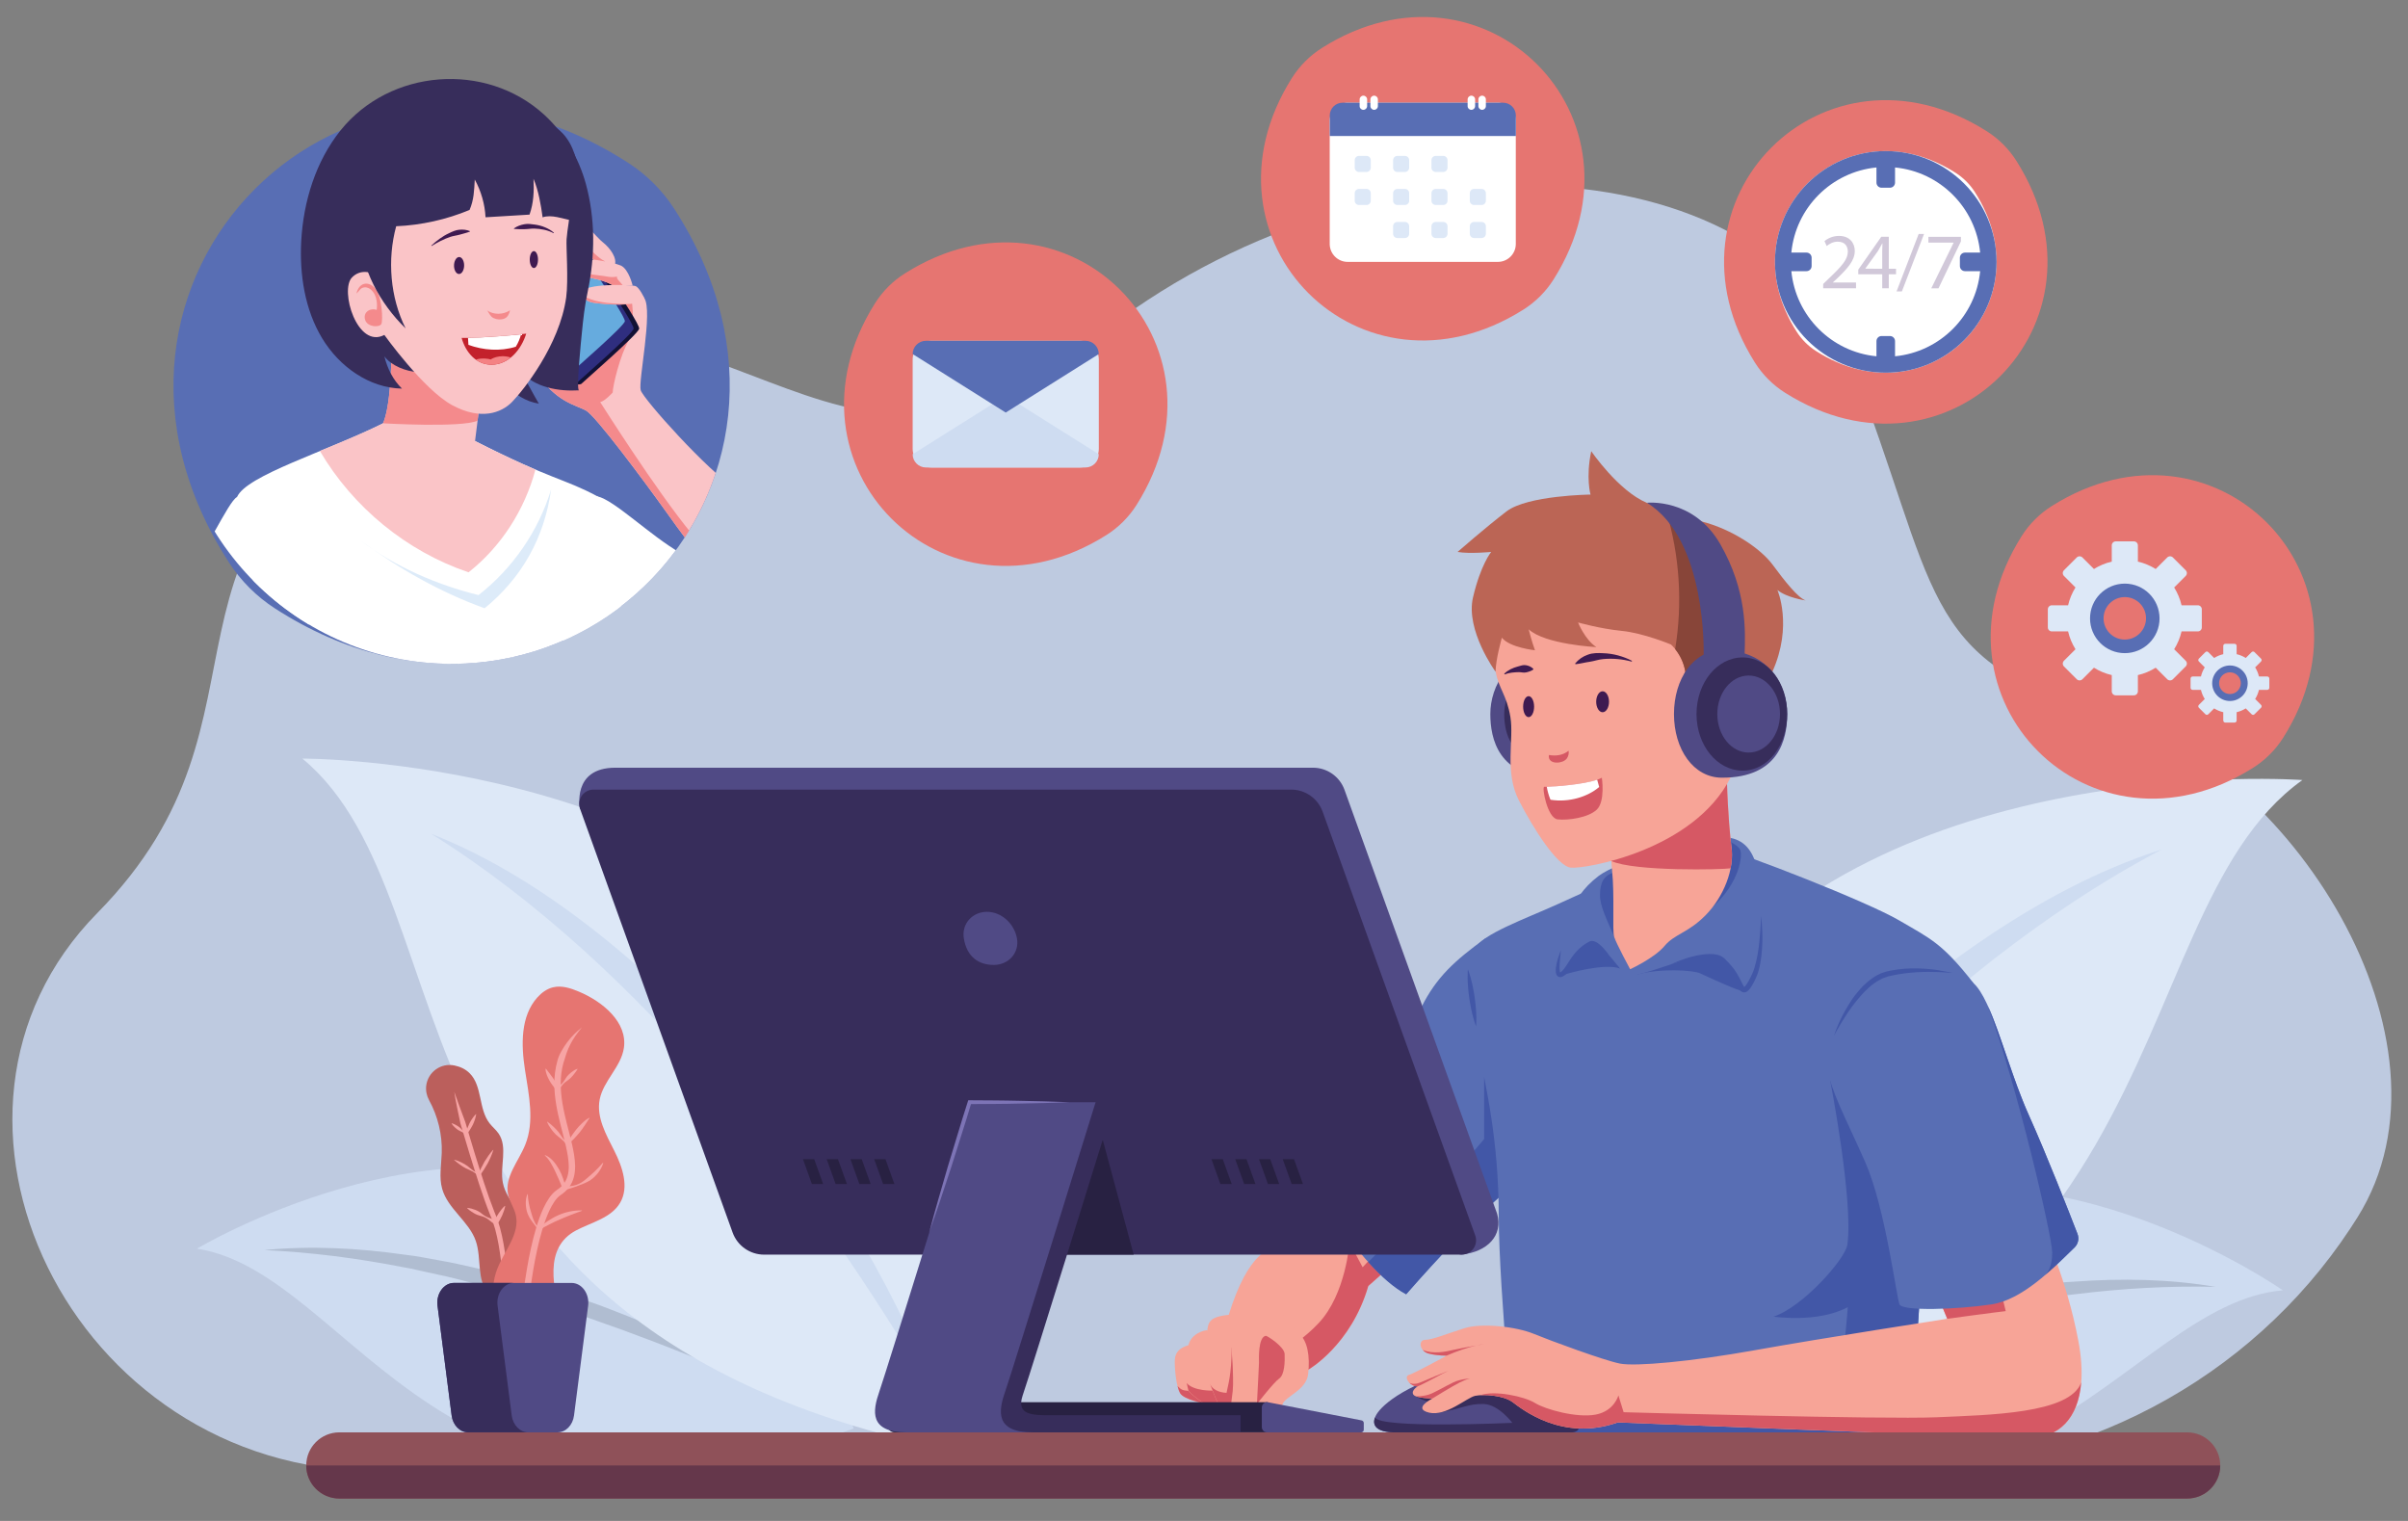 <?xml version="1.0" encoding="UTF-8"?> <svg xmlns="http://www.w3.org/2000/svg" xmlns:xlink="http://www.w3.org/1999/xlink" version="1.1" id="Layer_1" x="0px" y="0px" viewBox="0 0 443.33 280" style="enable-background:new 0 0 443.33 280;" xml:space="preserve"><rect x="0" y="0" width="443.33" height="280" fill="#808080" stroke="none"/> <path style="fill:#BECAE0;" d="M432.72,226.14c-18.54,28.12-50.32,44.65-84,44.65H69.16c-56.19,0-87.7-65.7-51.26-102.69 c36.44-36.99,4.25-68.59,60.46-98.25c54.45-28.74,73.05,32.52,123.21-7.56c50.16-40.08,123.2-36.3,139.25,4.54 c16.05,40.84,12.26,55.21,46.3,64.29c34.03,9.07,67.31,60.5,46.89,93.02C433.58,224.81,433.15,225.48,432.72,226.14z"></path> <g> <g> <path style="fill:#CEDCF1;" d="M420.29,237.54c-29.45,2.5-49.3,57.7-122.92,24.52c0,0,8.08-24.1,44.3-39.12 C377.88,207.92,420.29,237.54,420.29,237.54z"></path> <path style="fill:#B0BDD1;" d="M307.42,257.93c7.69-4,15.66-7.44,23.8-10.44c2.03-0.78,4.08-1.48,6.14-2.16 c2.05-0.71,4.13-1.34,6.2-1.98c2.07-0.67,4.17-1.21,6.27-1.78c1.05-0.28,2.1-0.58,3.15-0.84l3.17-0.76l3.18-0.73l3.2-0.63 l3.2-0.63c1.07-0.2,2.15-0.36,3.22-0.53c2.15-0.32,4.3-0.68,6.47-0.89c2.17-0.22,4.32-0.54,6.5-0.62 c8.67-0.63,17.44-0.49,25.99,0.96c-8.66-0.21-17.25,0.3-25.77,1.35l-1.6,0.18l-1.59,0.24l-3.18,0.46 c-2.13,0.27-4.23,0.7-6.34,1.08c-1.05,0.21-2.11,0.35-3.17,0.57l-3.15,0.65l-3.15,0.66l-3.13,0.75l-3.14,0.72 c-1.04,0.25-2.08,0.53-3.12,0.8l-3.12,0.81c-1.04,0.26-2.07,0.59-3.11,0.86c-2.07,0.57-4.15,1.12-6.2,1.76 c-2.06,0.63-4.13,1.21-6.18,1.87C323.74,252.25,315.59,255.07,307.42,257.93z"></path> </g> <g> <path style="fill:#DDE8F7;" d="M423.89,143.6c-35.93,25.69-19.31,111.76-139.23,125.32c0,0-8-37.13,27.06-84.07 C346.79,137.91,423.89,143.6,423.89,143.6z"></path> <path style="fill:#CEDCF1;" d="M292.65,258.55c5.23-11.33,11.69-22.11,18.95-32.31c7.24-10.22,15.36-19.84,24.2-28.75 c8.85-8.89,18.45-17.09,28.83-24.17c10.35-7.08,21.52-13.16,33.42-16.96c-11.05,5.8-21.3,12.69-31.02,20.24 c-9.69,7.6-18.86,15.84-27.54,24.56c-8.69,8.72-16.88,17.95-24.67,27.52C307.05,238.29,299.75,248.29,292.65,258.55z"></path> </g> <g> <path style="fill:#CEDCF1;" d="M36.26,229.87c29.2,4.57,45.12,61.03,120.89,33.12c0,0-6.37-24.61-41.43-42.14 C80.66,203.31,36.26,229.87,36.26,229.87z"></path> <path style="fill:#B0BDD1;" d="M147.42,258.16c-7.95-3.43-15.88-6.82-23.9-9.95c-2-0.8-4.02-1.53-6.03-2.3 c-2-0.78-4.04-1.48-6.06-2.2c-1.02-0.35-2.02-0.74-3.04-1.08l-3.05-1.02c-1.02-0.34-2.03-0.69-3.06-1.01l-3.08-0.94l-3.07-0.97 l-3.1-0.88l-3.1-0.87c-1.03-0.29-2.08-0.51-3.12-0.79c-2.08-0.53-4.15-1.1-6.25-1.52l-3.14-0.69l-1.57-0.36l-1.58-0.29 c-8.42-1.65-16.95-2.76-25.61-3.16c8.63-0.84,17.39-0.37,26,0.87c2.17,0.23,4.29,0.7,6.44,1.07c2.15,0.36,4.26,0.87,6.39,1.34 c1.06,0.24,2.12,0.47,3.18,0.75l3.15,0.85l3.15,0.85l3.12,0.95l3.11,0.98c1.03,0.34,2.05,0.71,3.08,1.06 c2.05,0.71,4.11,1.4,6.13,2.21c2.02,0.79,4.05,1.56,6.05,2.41c2.01,0.83,4.01,1.67,5.97,2.59 C132.32,249.63,140.03,253.63,147.42,258.16z"></path> </g> <g> <path style="fill:#DDE8F7;" d="M55.67,139.65c32.36,26.76,10.83,107.28,123.64,128.16c0,0,10.08-34.68-20.03-81.54 C129.17,139.41,55.67,139.65,55.67,139.65z"></path> <path style="fill:#CEDCF1;" d="M172.45,257.44c-6.1-10.18-12.38-20.13-19.11-29.75c-6.76-9.59-13.91-18.87-21.57-27.72 c-7.65-8.85-15.77-17.28-24.44-25.15c-8.7-7.83-17.93-15.06-28-21.35c11.06,4.35,21.27,10.85,30.63,18.24 c9.39,7.4,17.95,15.81,25.75,24.84c7.79,9.04,14.85,18.72,21.02,28.91C162.92,235.66,168.29,246.32,172.45,257.44z"></path> </g> </g> <g> <g> <path style="fill:#F7A497;" d="M245.97,214.61c-4.05,4.81-7.72,12.79-10,14.05c-2.28,1.27-6.12,1.71-9.75,13.39 s14.7,10.09,14.7,10.09s7.84-4.5,11-15.38l7.85-6.96L245.97,214.61z"></path> <path style="fill:#D65864;" d="M231.79,250.85c0,0,5.93-1.93,10.96-7.25c5.05-5.34,5.7-14.83,5.7-14.83l2.42,4.52l4.84-5.17 l2.33-0.23l1.72,1.89l-7.85,6.96c-3.16,10.88-11,15.38-11,15.38s-5.05,0.44-9.33-0.83C231.7,251.03,231.79,250.85,231.79,250.85z"></path> <path style="fill:#586EB4;" d="M273.45,172.75c-5.61,4.1-8.96,7.08-11.76,12.67c-2.79,5.58-20.29,25.64-21.4,27.43 c-1.12,1.79,9.83,20.77,18.6,25.42c0,0,13.23-15.26,20.86-21.03c7.63-5.77,5.03-26.24,1.49-33.13 C277.69,177.23,273.45,172.75,273.45,172.75z"></path> <path style="fill:#4257A7;" d="M273.24,209.69v-11.4c0,0,1.49-0.59,2.64,3.25c0.46,1.54,0.43,3.16,0.22,4.55l8.52-6.41 c0.35,7.17-0.8,14.47-4.88,17.55c-7.63,5.77-20.86,21.03-20.86,21.03c-2.26-1.2-4.67-3.36-6.97-5.92 C257.3,226.99,267.52,216.63,273.24,209.69z"></path> <path style="fill:#F7A497;" d="M218.81,247.64c-1.46,0.45-2.53,1.15-2.53,2.99c0,1.84,0.32,4.75,1.01,5.89 c0.7,1.14,4.29,1.82,4.29,1.82s-0.24-7.58-1-8.97C219.83,247.96,218.81,247.64,218.81,247.64z"></path> <path style="fill:#D65864;" d="M217.29,256.51c-0.2-0.32-0.36-0.79-0.5-1.33c0.78,0.77,1.04,0.77,2,0.87l2.73,0.85 c0.04,0.85,0.06,1.42,0.06,1.42S217.99,257.65,217.29,256.51z"></path> <path style="fill:#F7A497;" d="M222.29,244.86c-1.77,0.19-3.54,1.52-3.54,3.35s-0.63,6.96,0,7.79c0.63,0.82,3.73,3.16,4.81,3.35 c1.08,0.19,2.9-0.13,2.65-0.7S222.29,244.86,222.29,244.86z"></path> <path style="fill:#D65864;" d="M218.48,254.62c1.34,1.52,4.78,1.38,4.78,1.38s1.51,1.61,1.7,2.13c0.11,0.31,0.73,0.72,0.82,1.04 c-0.57,0.22-1.54,0.3-2.21,0.18c-1.05-0.19-4.05-2.44-4.76-3.3L218.48,254.62C218.48,254.63,218.48,254.62,218.48,254.62z"></path> <path style="fill:#F7A497;" d="M228.93,241.83c-5.44,0.31-6.45,0.81-6.64,3.03c-0.19,2.22-0.06,8.67,0.63,10.32 c0.7,1.65,1.08,3.1,1.96,3.99c0.89,0.89,2.21,0.89,2.21,0.89s2.98-4.37,3.1-8.04C230.33,248.34,228.93,241.83,228.93,241.83z"></path> <path style="fill:#D65864;" d="M225.81,256.42c0.28-1.5,0.89-3.11,0.96-8.14c0.03-1.89,1.78,7.98,1,10.69 c-0.39,0.67-0.67,1.08-0.67,1.08s-1.33,0-2.21-0.89c-0.89-0.89-1.27-2.34-1.96-3.99c-0.05-0.11-0.09-0.24-0.13-0.38 C223.15,255.72,224.28,256.33,225.81,256.42z"></path> <path style="fill:#F7A497;" d="M240.84,252.96c-0.34,3.02-4.3,4.11-4.75,5.63c-0.44,1.52-0.13,2.91-0.89,3.29 c-0.76,0.38-3.92-1.39-3.8-3.42c0,0-0.82,1.71-2.66,2.03c-1.84,0.32-2.28-1.02-1.96-3.04c0.32-2.02,0.25-3.1,0.19-5.5 c-0.06-2.41-0.63-4.62,0.44-7.28c1.08-2.66,2.53-5,5.44-4.56c2.91,0.44,4.68,4.11,6.27,5.38 C240.71,246.76,241.22,249.61,240.84,252.96z"></path> <path style="fill:#D65864;" d="M231.41,258.47c0.18-3.85,0.38-6.99,0.38-7.61s-0.2-4.7,1.25-4.95c0.22-0.04,3.41,1.99,3.47,3.35 c0.06,1.36,0,3.82-0.99,4.51C234.53,254.46,231.41,258.47,231.41,258.47z"></path> </g> <g> <path style="fill:#586EB4;" d="M363.31,180.95c-5.77-7.32-7.75-8.06-13.71-11.54c-5.96-3.47-28.54-12.28-33.19-13.4 c-4.65-1.12-23.42,7.63-29.58,10.42c-6.16,2.79-13.99,5.54-15.33,8.26c-4.47,9.11,4.38,22.01,4.43,49.06 c0.02,14.17,3.25,46.02,3.25,46.02s70.91,0.13,71.9-1.36c0.99-1.49,3.47-52.36,4.71-62.78 C357.04,195.22,363.31,180.95,363.31,180.95z"></path> <g> <path style="fill:#4257A7;" d="M271.76,188.95c0,0-0.26-0.63-0.52-1.6c-0.27-0.97-0.54-2.27-0.73-3.58 c-0.19-1.31-0.3-2.64-0.31-3.65c-0.02-1,0.05-1.68,0.05-1.68s0.26,0.63,0.52,1.6c0.27,0.97,0.54,2.27,0.73,3.58 c0.19,1.31,0.29,2.64,0.31,3.65C271.83,188.27,271.76,188.95,271.76,188.95z"></path> </g> <path style="fill:#4257A7;" d="M298.28,178.3c-2.74-1.02-9.23,0.76-10.42,1.17c-1.19,0.41,0.7-4.66,1.4-5.29 c0.7-0.63,1.81-2.09,3.95-1.43c2.14,0.66,3.94,3.11,4.25,3.92C297.77,177.48,298.28,178.3,298.28,178.3z"></path> <path style="fill:#4257A7;" d="M321.11,182.53c-0.98-0.05-6.68-2.67-8.04-3.32c-1.36-0.65-7.55-0.96-11.7,0.2 c0,0,7.99-5.4,12.65-5.35c4.65,0.05,6.42,1.72,6.79,3.21C321.18,178.76,321.11,182.53,321.11,182.53z"></path> <path style="fill:#4257A7;" d="M290.62,258.37c0.76-0.74,47.07,0.74,48-4.09c0.93-4.84,1.57-13.64,1.57-13.64 c-5.57,2.98-13.67,1.74-13.67,1.74c5.4-1.76,13.21-10.62,13.59-13.22c1.15-8.03-3.14-30.16-3.14-30.16l3.14-6.32l3.68-2.05 c0,0,6.97,3.47,12.93,9.86c-0.4,1.77-0.72,3.51-0.92,5.16c-1.17,9.83-3.44,55.6-4.53,62.05c-14.34,0.53-40.34,1.48-57.74,2.08 c-8.43,0.02-14.34,0.01-14.34,0.01s-0.11-4.19-0.36-10.2C283.67,259.3,290.15,258.83,290.62,258.37z"></path> <path style="fill:#586EB4;" d="M300.03,179.65c5-0.6,13.03-4.93,16.19-3.44c3.16,1.49,3.91,5.3,4.56,5.96 c0.65,0.65,3.44-2.61,3.44-10.61s0.25-16.2-5.65-17.31c-5.89-1.11-21.15,4.66-24.22,6.98c-3.07,2.33-4.37,4.68-5.21,6.95 c-0.84,2.26-3.07,11.38-2.05,11.48c1.02,0.09,3.91-5.86,6.05-6.05C295.28,173.41,298.68,179.81,300.03,179.65z"></path> <path style="fill:#4257A7;" d="M297.19,172.48c-1.27-3.02-2.67-5.68-2.62-7.77c0.05-2.09,0.51-3.54,2.84-4.19s3.3,0.6,3.44,3.77 C300.98,167.46,297.19,172.48,297.19,172.48z"></path> <path style="fill:#4257A7;" d="M315.43,166.84c4.86-4.41,5.41-9.34,4.96-10.37c-0.46-1.02-2.47-1.77-2.47-1.77s-0.79,3.21-0.33,4 C318.06,159.5,315.43,166.84,315.43,166.84z"></path> <g> <path style="fill:#4257A7;" d="M307.68,177.51c0,0,0.44-0.22,1.23-0.54c0.8-0.3,1.94-0.75,3.4-1.05c0.73-0.15,1.52-0.28,2.4-0.29 c0.85,0.01,1.88,0.04,2.75,0.79c0.68,0.68,1.33,1.34,1.92,2.18c0.58,0.83,1.02,1.73,1.45,2.59c0.1,0.2,0.21,0.41,0.3,0.5 c0.04,0.05,0.06,0.04,0,0.03c-0.06,0-0.05,0.02,0-0.02c0.23-0.16,0.51-0.6,0.73-0.98c0.22-0.39,0.45-0.83,0.63-1.21l0.28-0.64 l0.21-0.61c0.51-1.68,0.78-3.36,0.92-4.8c0.14-1.44,0.24-2.65,0.27-3.5c0.03-0.85,0.05-1.34,0.05-1.34s0.07,0.48,0.14,1.33 c0.05,0.85,0.15,2.07,0.1,3.54c-0.06,1.47-0.15,3.19-0.64,5.02c-0.07,0.23-0.14,0.47-0.21,0.7l-0.26,0.65 c-0.2,0.48-0.41,0.88-0.65,1.33c-0.27,0.43-0.46,0.87-1.01,1.31c-0.14,0.1-0.38,0.23-0.68,0.19c-0.3-0.04-0.49-0.21-0.61-0.33 c-0.24-0.27-0.35-0.5-0.47-0.73c-0.42-0.88-0.84-1.74-1.35-2.49c-0.51-0.74-1.15-1.46-1.73-2.09c-0.51-0.49-1.38-0.66-2.16-0.71 c-0.8-0.04-1.58,0.02-2.29,0.12c-1.42,0.2-2.61,0.46-3.43,0.68C308.15,177.38,307.68,177.51,307.68,177.51z"></path> </g> <g> <path style="fill:#4257A7;" d="M296.23,175.84c0,0-0.21-0.17-0.58-0.47c-0.36-0.3-0.9-0.71-1.57-1.1 c-0.32-0.18-0.75-0.36-0.98-0.31c-0.01,0-0.29,0.18-0.46,0.31c-0.19,0.14-0.38,0.28-0.56,0.43c-0.73,0.61-1.4,1.39-1.98,2.26 c-0.31,0.42-0.56,0.86-0.89,1.33c-0.32,0.45-0.67,0.87-1.13,1.24c-0.12,0.09-0.24,0.18-0.4,0.25c-0.15,0.07-0.38,0.15-0.66,0.07 c-0.29-0.09-0.43-0.33-0.49-0.49c-0.06-0.17-0.09-0.31-0.1-0.45c-0.04-0.54,0.05-0.97,0.13-1.39c0.16-0.81,0.4-1.45,0.55-1.9 c0.16-0.45,0.27-0.7,0.27-0.7s-0.03,0.27-0.08,0.74c-0.06,0.47-0.12,1.14-0.17,1.93c-0.01,0.39-0.03,0.83,0.04,1.21 c0.02,0.19,0.17,0.34,0.07,0.24c-0.09,0,0.13-0.06,0.27-0.21c0.32-0.29,0.61-0.7,0.89-1.11c0.28-0.4,0.55-0.9,0.87-1.35 c0.64-0.9,1.39-1.77,2.27-2.38c0.22-0.15,0.43-0.3,0.65-0.42c0.25-0.12,0.35-0.25,0.79-0.35c0.71-0.01,1.07,0.33,1.41,0.57 c0.67,0.53,1.08,1.07,1.39,1.44C296.08,175.61,296.23,175.84,296.23,175.84z"></path> </g> <path style="fill:#F7A497;" d="M296.5,154.3c0.01,1.97,0.09,3.93,0.29,5.88c0.5,4.8,0.01,11.13,0.39,12.29 c0.42,1.3,2.94,5.96,2.94,5.96s4.47-2.05,6.33-4.28c1.86-2.23,4.28-2.35,7.54-5.64c3.26-3.29,5.47-8.52,4.75-12.88 c-0.09-0.56-0.66-6.13-0.79-11.9c-0.13-5.77-6.19-10.15-11.96-10.15c-5.77,0-9.22,8.56-9.4,14.33 C296.51,150.28,296.49,152.51,296.5,154.3z"></path> <path style="fill:#D65864;" d="M317.94,143.74c0.13,5.77,0.7,11.34,0.79,11.9c0.22,1.35,0.17,2.78-0.12,4.21 c-1.28,0.24-17.71,0.63-21.97-1.35c-0.1-1.39-0.14-2.79-0.15-4.19c-0.01-1.8,0-4.02,0.08-6.39c0.08-2.45,0.74-5.39,1.92-7.98 l13.52-4.79C315.34,136.92,317.86,140.04,317.94,143.74z"></path> </g> <g> <path style="fill:#504A85;" d="M286.38,119.71c-8.73,0-12,6.71-12,11.73c0,4.51,1.45,11.73,12,11.73c5.28,0,8.85-5.25,8.85-11.73 C295.23,124.97,291.66,119.71,286.38,119.71z"></path> <path style="fill:#372D5B;" d="M286,122.59c-6.59,0-9.06,5.06-9.06,8.86c0,3.41,1.09,8.86,9.06,8.86c3.98,0,6.68-3.97,6.68-8.86 C292.68,126.55,289.98,122.59,286,122.59z"></path> <path style="fill:#F7A497;" d="M275.37,123.67c0.52,3.06,2.03,4.23,2.71,8.35c0.68,4.12-1.13,10.12,1.56,15.34 c2.69,5.22,7.04,12.08,9.55,12.37c2.51,0.29,22.64-3.11,29.43-16.61c1.95-3.88,6.12-19.08,2.55-28.36s-9.36-17.79-22.77-18.04 C285,96.46,272.63,107.46,275.37,123.67z"></path> <path style="fill:#D65864;" d="M286.58,140.39c0.72,0.02,1.5-0.26,1.86-0.73c0.31-0.41,0.44-0.95,0.35-1.46 c-1.05,0.86-2.33,1.01-3.62,0.79C285,139.96,285.74,140.38,286.58,140.39z"></path> <path style="fill:#BB6555;" d="M310.28,123.67c-0.51-3.18-2.64-5.02-2.64-5.02s-5.12-2.13-9.09-2.51 c-3.96-0.39-8.02-1.55-8.02-1.55s1.26,3.18,3.38,4.54c0,0-9.47-0.48-12.47-3.28c0,0,0.58,2.31,1.16,3.86c0,0-4.64-0.48-6.09-2.31 c0,0-1.16,4.04-1.16,6.27c0,0-5.57-7.63-4.16-13.68c1.42-6.06,3.35-8.38,3.35-8.38s-3.99,0.39-6.19,0c0,0,5.15-4.51,9.02-7.47 c3.87-2.96,15.46-3.09,15.46-3.09s-0.9-3.09,0.13-7.99c0,0,4.96,7.28,10.21,9.5c5.25,2.22,4.54,2.03,10.11,3.44 c5.57,1.41,10.86,4.97,13.08,7.97c2.22,3,4.64,6.09,6.09,6.57c0,0-3.48-0.48-5.22-1.93c0,0,2.9,6.59-0.93,15.07 c-3.83,8.48-13.44,5.97-15.3,4.1C309.17,125.9,310.28,123.67,310.28,123.67z"></path> <path style="fill:#884539;" d="M311.03,127.77c-1.86-1.87-0.75-4.1-0.75-4.1c-0.31-1.92-1.21-3.35-1.87-4.18 c1.39-8.45,0.83-17.22-1.65-25.43c1.45,0.59,2.31,0.85,4.4,1.39c2.57,3.87,4.49,8.22,5.82,12.63c1.69,5.61,2.5,11.68,0.93,17.32 c-0.4,1.45-0.99,2.86-1.73,4.18C313.79,129.39,311.78,128.53,311.03,127.77z"></path> <path style="fill:#504A85;" d="M313.65,120.52c0,0,0.66-21.2-10.45-27.96c0,0,8.6-0.97,13.53,7.64c4.93,8.6,4.6,15.98,4.47,20.11 C321.08,124.44,313.65,120.52,313.65,120.52z"></path> <path style="fill:#504A85;" d="M317.04,119.71c8.73,0,12,6.71,12,11.73c0,4.51-1.45,11.73-12,11.73c-5.28,0-8.85-5.25-8.85-11.73 C308.2,124.97,311.77,119.71,317.04,119.71z"></path> <path style="fill:#372D5B;" d="M312.34,131.45c0-5.75,3.8-10.42,8.48-10.42c4.68,0,8.22,4.66,8.22,10.42 c0,5.75-3.54,10.42-8.22,10.42C316.13,141.86,312.34,137.2,312.34,131.45z"></path> <ellipse style="fill:#504A85;" cx="321.94" cy="131.45" rx="5.77" ry="7.09"></ellipse> <g> <path style="fill:#D65864;" d="M294.91,143.18c-2.36,1.3-10.07,1.73-10.59,1.66c-0.52-0.07,0.55,5.78,2.44,6 c1.89,0.22,5.66-0.29,7.23-1.8C295.57,147.51,294.91,143.18,294.91,143.18z"></path> <path style="fill:#FFFFFF;" d="M294.42,144.88c-0.15-0.52-0.26-0.94-0.37-1.34c-2.6,0.89-7.7,1.26-9.28,1.3 c0.13,0.78,0.35,1.57,0.67,2.35c0.05-0.03-0.01,0.08,0.04,0.04C288.88,147.77,292.34,146.67,294.42,144.88z"></path> </g> <ellipse style="fill:#3F1A51;" cx="295.05" cy="129.19" rx="1.18" ry="1.93"></ellipse> <ellipse style="fill:#3F1A51;" cx="281.43" cy="130.09" rx="1.01" ry="1.93"></ellipse> <path style="fill:#3F1A51;" d="M300.46,121.66c-0.8-0.44-1.67-0.75-2.56-1c-0.89-0.24-1.82-0.38-2.76-0.41 c-0.93-0.05-1.92-0.07-2.82,0.28c-0.91,0.31-1.73,0.88-2.33,1.63l0.07,0.12c0.97-0.1,1.77-0.34,2.62-0.45 c0.83-0.12,1.63-0.43,2.5-0.5c1.71-0.15,3.5-0.01,5.23,0.47L300.46,121.66z"></path> <path style="fill:#3F1A51;" d="M277.02,124.15c0.42-0.16,0.86-0.26,1.3-0.32c0.44-0.06,0.88-0.08,1.31-0.09 c0.44-0.01,0.87,0.15,1.3,0.05c0.22-0.05,0.43-0.09,0.66-0.18c0.23-0.08,0.46-0.18,0.7-0.35l0.01-0.13 c-0.42-0.41-0.9-0.59-1.38-0.67c-0.49-0.09-0.97,0.1-1.44,0.23c-0.47,0.12-0.93,0.29-1.37,0.51c-0.43,0.24-0.84,0.48-1.18,0.85 L277.02,124.15z"></path> </g> <g> <path style="fill:#504A85;" d="M290.62,262.96c0.01,0.3-0.41,0.73-1.44,0.73s-28.55,0-32.27,0c-3.72,0-4.59-1.47-3.47-3.33 c1.12-1.86,5.83-5.96,17.49-8.81c11.66-2.85,17.8,3.82,19.69,6.82C292.01,260.58,290.62,262.96,290.62,262.96z"></path> <path style="fill:#372D5B;" d="M253.16,260.92c0.64,2.14,25.27,1.02,25.27,1.02s-2.5-3.37-5.26-3.47c-2.76-0.1-4.1,0.86-7.81,1.5 c-3.7,0.64-0.96-1.51-0.96-1.51s-2.62-0.58-3.68-1.4c0,0,6.1-1.8,8.66-2.22s9.07-0.14,9.91,0c0.59,0.1,3.6-1.65,7.23-0.77 c2.03,1.48,3.37,3.16,4.09,4.31c1.39,2.2,0,4.59,0,4.59c0.01,0.3-0.41,0.73-1.44,0.73s-28.55,0-32.27,0 C253.57,263.69,252.54,262.51,253.16,260.92z"></path> <path style="fill:#F7A497;" d="M358.5,242.78c0,0-22.95,3.55-35.39,5.78c-11.78,2.11-21.96,3.02-24.85,2.47 c-2.88-0.56-12.75-4.19-15.91-5.49c-3.16-1.3-9.49-2.05-12.75-1.02c-3.26,1.02-5.92,2.14-7.23,2.14s-1.05,2.11,0.68,2.54 c1.74,0.43,3.29,0.37,3.29,0.37s-5.89,3.23-6.95,3.54c-1.05,0.31,0.19,2.23,1.62,2.11c0,0-1.25,0.74-0.82,1.49 c0.43,0.74,3.54,0.74,3.54,0.74s-3.78,1.86-0.62,2.61c3.16,0.74,6.95-2.79,8.5-3.1c1.55-0.31,5.15-0.12,6.89,1.18 s9.18,7.32,19.36,3.72c0,0,69.06,2.8,75.94,2.8c6.89,0,11.05-6.09,8.84-17.81c-2.21-11.73-6.49-20.47-6.49-20.47l-23.82,1.68 L358.5,242.78z"></path> <g> <path style="fill:#D65864;" d="M271.78,247.7c0.61-0.14,1.09-0.23,1.4-0.25C273.17,247.45,272.59,247.56,271.78,247.7z"></path> <path style="fill:#D65864;" d="M266.34,249.56c0,0-1.55,0.06-3.29-0.37c-0.49-0.12-0.85-0.38-1.11-0.68 c1.93,0.85,4.31,0.31,5.61,0c0.82-0.2,2.84-0.56,4.22-0.81C270.4,248.02,268.37,248.66,266.34,249.56z"></path> </g> <g> <path style="fill:#D65864;" d="M266.65,252.36c0.15-0.07,0.28-0.12,0.36-0.15C267,252.21,266.87,252.26,266.65,252.36z"></path> <path style="fill:#D65864;" d="M259.41,254.48c0.02,0.02,0.7,0.62,2.14,0c1.19-0.52,4.09-1.71,5.1-2.12 c-1.27,0.58-4.71,2.52-5.63,2.85C260.38,255.26,259.78,254.91,259.41,254.48z"></path> </g> <path style="fill:#D65864;" d="M262.97,256.76c1.05-0.31,3.26-1.64,4.61-2.28c1.35-0.64,3.07-0.71,3.07-0.71s-0.51,0.05-1.86,0.71 c-1.35,0.67-5.05,2.96-5.05,2.96s-1.99,0-3-0.38C260.74,257.06,261.92,257.07,262.97,256.76z"></path> <path style="fill:#D65864;" d="M282.6,258.28c1.95,1.21,7.72,2.79,11.17,2.14s4.19-3.54,4.19-3.54l0.96,3.1 c0,0,47.89,1.36,57.63,0.93c9.63-0.43,24.65-0.65,26.61-6.43c-0.54,6.71-4.17,10.17-9.36,10.17c-6.89,0-75.94-2.8-75.94-2.8 c-10.17,3.6-17.62-2.42-19.36-3.72c-1.44-1.08-4.17-1.39-5.94-1.29c0,0,0,0,0,0C275.2,255.91,280.65,257.07,282.6,258.28z"></path> <path style="fill:#D65864;" d="M358.5,242.78c0,0,8.97-1.22,10.77-1.41l-1.36-5.58l-11.35,2.3L358.5,242.78z"></path> <path style="fill:#586EB4;" d="M382.48,227.15c0.34,0.87,0.12,1.86-0.55,2.51c-4.17,4.07-9.64,9.62-15.28,10.47 c-6.14,0.93-16.38,1.3-16.94,0s-2.61-17.87-6.33-26.24c-3.72-8.38-6.14-12.66-7.07-17.49c-0.93-4.84,7.44-16.19,11.17-17.12 c3.72-0.93,12.28-1.49,15.82,1.68c3.54,3.16,6.14,15.26,10.24,24.38C376.85,212.69,381,223.32,382.48,227.15z"></path> <g> <path style="fill:#4257A7;" d="M359.44,179.11c0,0-0.43-0.04-1.18-0.09c-0.75-0.06-1.82-0.09-3.1-0.1 c-1.28-0.02-2.77,0.07-4.34,0.25c-0.79,0.1-1.59,0.23-2.4,0.4l-0.61,0.14l-0.15,0.03c-0.01,0-0.09,0.02-0.04,0.01l-0.08,0.03 l-0.3,0.11l-0.61,0.21c-0.19,0.08-0.34,0.18-0.52,0.27c-0.35,0.16-0.68,0.38-1.02,0.63c-0.35,0.22-0.65,0.5-0.96,0.76 c-0.61,0.54-1.18,1.12-1.69,1.72c-0.51,0.6-1,1.19-1.43,1.78c-0.44,0.58-0.82,1.16-1.17,1.7c-0.69,1.08-1.25,1.99-1.61,2.65 c-0.36,0.66-0.57,1.04-0.57,1.04s0.12-0.41,0.4-1.12c0.28-0.7,0.68-1.71,1.3-2.85c0.31-0.57,0.65-1.19,1.05-1.82 c0.39-0.64,0.83-1.3,1.35-1.93c0.51-0.64,1.07-1.29,1.73-1.87c0.33-0.29,0.65-0.59,1.03-0.84c0.36-0.27,0.73-0.52,1.16-0.73 c0.21-0.1,0.42-0.22,0.63-0.31l0.61-0.2l0.3-0.1l0.08-0.03c0.1-0.03,0.07-0.02,0.12-0.03l0.16-0.03l0.64-0.13 c0.85-0.17,1.69-0.26,2.51-0.33c1.63-0.12,3.16-0.04,4.45,0.07c1.3,0.11,2.36,0.33,3.1,0.47 C359.03,178.98,359.44,179.11,359.44,179.11z"></path> </g> <path style="fill:#4257A7;" d="M377.83,230.58c-0.03-2.97-6.31-30.24-11.86-45.43l0,0c2.36,5.19,4.56,13.49,7.57,20.18 c3.3,7.36,7.46,17.99,8.94,21.82c0.34,0.87,0.12,1.86-0.55,2.51c-1.6,1.56-3.39,3.33-5.3,4.98 C376.77,234.5,377.86,233.36,377.83,230.58z"></path> </g> </g> <g> <g> <g> <path style="fill:#BB5F5C;" d="M78.47,199.87c-0.11,0.92,0.08,1.84,0.52,2.65c1.62,2.95,2.45,6.35,2.34,9.72 c-0.07,2.22-0.53,4.49,0.08,6.63c1.04,3.69,4.94,5.97,6.19,9.59c1.11,3.21,0.08,7.25,2.39,9.74c0.57,0.62,1.46,1.09,2.24,0.78 c0.39-0.16,0.69-0.49,0.97-0.8c2.65-3.01,5.48-6.66,4.66-10.58c-0.77-3.68-4.56-6.17-5.28-9.86c-0.59-3.02,0.95-6.5-0.77-9.04 c-0.48-0.7-1.16-1.24-1.68-1.91c-2.06-2.64-1.29-6.85-3.66-9.21c-0.77-0.77-1.74-1.21-2.79-1.43 C81.18,195.62,78.78,197.35,78.47,199.87L78.47,199.87z"></path> </g> <g> <path style="fill:#F7A4A4;" d="M93.51,246.66c0.16-1.96,0.23-3.93,0.3-5.9c-0.09-1.96-0.19-3.93-0.36-5.89 c-0.17-1.96-0.39-3.93-0.74-5.88c-0.35-1.94-0.82-3.92-1.63-5.74c-1.42-3.6-2.58-7.37-3.74-11.1l-1.69-5.63 c-0.69-1.84-1.37-3.68-2.02-5.54c0.29,1.95,0.73,3.87,1.13,5.8l1.69,5.64c1.17,3.75,2.31,7.5,3.77,11.19 c0.79,1.77,1.23,3.63,1.58,5.55c0.34,1.91,0.56,3.85,0.72,5.79c0.16,1.95,0.28,3.9,0.35,5.85L93.51,246.66z"></path> <path style="fill:#F7A4A4;" d="M83.14,206.84c0.32,0.49,0.74,0.86,1.19,1.18c0.23,0.15,0.5,0.26,0.75,0.38 c0.25,0.12,0.48,0.29,0.68,0.47l0.09,0.08l0.08-0.12c0.19-0.29,0.42-0.55,0.59-0.84c0.17-0.29,0.36-0.58,0.51-0.89 c0.3-0.61,0.52-1.26,0.64-1.96l-0.06-0.03c-0.49,0.51-0.87,1.08-1.18,1.69c-0.15,0.31-0.27,0.63-0.4,0.94 c-0.12,0.32-0.2,0.66-0.31,0.98l0.17-0.04c-0.24-0.14-0.46-0.31-0.65-0.51c-0.19-0.2-0.37-0.43-0.59-0.6 c-0.44-0.33-0.92-0.62-1.48-0.79L83.14,206.84z"></path> <path style="fill:#F7A4A4;" d="M83.62,213.56c0.34,0.28,0.69,0.58,1.05,0.83c0.36,0.26,0.73,0.51,1.13,0.71 c0.4,0.19,0.83,0.35,1.22,0.57c0.39,0.22,0.75,0.49,1.1,0.77l0.12,0.1l0.12-0.16c0.54-0.71,1-1.46,1.43-2.22 c0.41-0.78,0.77-1.58,1.04-2.45l-0.05-0.03c-0.6,0.67-1.1,1.4-1.56,2.15c-0.43,0.77-0.83,1.55-1.16,2.37l0.25-0.06 c-0.41-0.19-0.81-0.39-1.18-0.64c-0.37-0.25-0.7-0.56-1.06-0.84c-0.36-0.27-0.75-0.48-1.16-0.68c-0.41-0.19-0.81-0.38-1.29-0.47 L83.62,213.56z"></path> <path style="fill:#F7A4A4;" d="M86.01,222.42c0.37,0.37,0.78,0.65,1.21,0.9c0.42,0.26,0.88,0.43,1.37,0.55 c0.49,0.12,0.93,0.33,1.33,0.64c0.39,0.3,0.78,0.63,1.17,0.89l0.3,0.2l0.22-0.33c0.33-0.49,0.62-0.99,0.85-1.54 c0.23-0.54,0.44-1.1,0.55-1.7l-0.07-0.04c-0.45,0.42-0.81,0.89-1.14,1.38c-0.33,0.48-0.6,1.01-0.84,1.54l0.52-0.14 c-0.45-0.25-0.93-0.39-1.4-0.56c-0.47-0.16-0.91-0.4-1.3-0.72c-0.39-0.33-0.81-0.59-1.28-0.76c-0.46-0.18-0.94-0.32-1.46-0.37 L86.01,222.42z"></path> </g> </g> <g> <g> <path style="fill:#E67571;" d="M96.64,247.05c1.53-0.25,7.29-2.09,6.89-3.6c-1.73-6.45-3.45-13.77,2.52-16.93 c2.88-1.52,6.48-2.29,8.12-5.1c1.69-2.89,0.44-6.57-1.07-9.56c-1.51-2.99-3.34-6.19-2.69-9.47c0.68-3.44,3.93-5.98,4.45-9.45 c0.71-4.74-3.89-8.55-8.31-10.4c-1.5-0.63-3.15-1.17-4.74-0.78c-1.13,0.27-2.11,1-2.89,1.87c-3.1,3.47-2.98,8.7-2.27,13.31 c0.71,4.6,1.79,9.46,0.06,13.78c-1.23,3.07-3.87,5.96-3.16,9.19c0.28,1.29,1.09,2.42,1.4,3.71c0.83,3.47-2.06,6.6-3.38,9.92 c-1.71,4.28-0.54,9.51,2.7,12.75C94.91,246.9,95.78,247.19,96.64,247.05L96.64,247.05z"></path> </g> <g> <path style="fill:#F7A4A4;" d="M96.1,247.12c0.36-2.55,0.71-5.1,1.17-7.62c0.11-0.63,0.24-1.26,0.34-1.89 c0.1-0.63,0.15-1.27,0.26-1.9c0.19-1.26,0.4-2.52,0.64-3.78c0.49-2.5,1.07-4.99,1.93-7.36c0.43-1.18,0.94-2.33,1.61-3.33 c0.33-0.5,0.73-0.94,1.16-1.23c0.58-0.38,1.12-0.86,1.55-1.44c0.89-1.17,1.15-2.66,1.12-4.01c-0.03-1.36-0.29-2.66-0.57-3.93 c-0.59-2.53-1.34-4.98-1.75-7.47c-0.42-2.48-0.5-5.02,0.15-7.4c0.2-0.58,0.36-1.17,0.55-1.76c0.2-0.59,0.45-1.16,0.73-1.72 c0.57-1.12,1.32-2.16,2.15-3.15c-1.02,0.8-1.96,1.72-2.74,2.78c-0.39,0.53-0.76,1.09-1.08,1.68c-0.33,0.59-0.6,1.21-0.74,1.87 c-0.72,2.6-0.61,5.33-0.18,7.9c0.43,2.59,1.19,5.07,1.76,7.54c0.28,1.23,0.52,2.47,0.55,3.69c0.03,1.21-0.21,2.39-0.89,3.29 c-0.34,0.45-0.76,0.84-1.26,1.16c-0.63,0.43-1.1,0.98-1.48,1.54c-0.77,1.14-1.3,2.36-1.75,3.59c-0.89,2.47-1.48,5-1.98,7.54 c-0.24,1.27-0.46,2.55-0.65,3.82c-0.09,0.64-0.21,1.28-0.28,1.92c-0.07,0.64-0.09,1.29-0.13,1.93 C96.14,241.96,96.05,244.54,96.1,247.12z"></path> <path style="fill:#F7A4A4;" d="M106.29,196.76c-0.44,0.15-0.81,0.41-1.16,0.69c-0.34,0.28-0.67,0.58-0.9,0.95 c-0.24,0.37-0.46,0.77-0.77,1.07c-0.3,0.32-0.66,0.57-1.01,0.85l0.46,0.03c-0.15-0.33-0.34-0.64-0.52-0.96 c-0.18-0.31-0.36-0.63-0.57-0.92c-0.2-0.3-0.43-0.58-0.64-0.87c-0.22-0.29-0.46-0.55-0.66-0.86l-0.08,0.01 c-0.02,0.4,0.1,0.78,0.23,1.13c0.13,0.35,0.29,0.69,0.47,1.01c0.17,0.33,0.38,0.63,0.6,0.92c0.22,0.29,0.44,0.59,0.7,0.86 l0.28,0.3l0.17-0.27c0.23-0.37,0.46-0.75,0.75-1.08c0.28-0.33,0.66-0.57,1.01-0.83c0.36-0.25,0.64-0.58,0.92-0.91 c0.28-0.33,0.53-0.68,0.77-1.07L106.29,196.76z"></path> <path style="fill:#F7A4A4;" d="M100.71,206.53c0.18,0.44,0.42,0.84,0.69,1.22c0.27,0.37,0.55,0.73,0.88,1.06 c0.33,0.32,0.71,0.59,1.07,0.88c0.35,0.3,0.66,0.63,0.94,1l0.09,0.12l0.13-0.1c0.46-0.37,0.83-0.71,1.2-1.1 c0.35-0.4,0.72-0.77,1.04-1.18c0.33-0.41,0.63-0.84,0.92-1.27c0.29-0.44,0.55-0.89,0.86-1.32l-0.04-0.06 c-0.51,0.24-0.91,0.61-1.3,0.97c-0.39,0.37-0.75,0.75-1.08,1.16c-0.34,0.4-0.62,0.85-0.93,1.27c-0.3,0.41-0.56,0.92-0.85,1.28 l0.21,0.02c-0.35-0.29-0.67-0.62-0.95-0.98c-0.27-0.37-0.51-0.77-0.79-1.13c-0.29-0.35-0.62-0.67-0.94-0.98 c-0.33-0.31-0.68-0.6-1.07-0.88L100.71,206.53z"></path> <path style="fill:#F7A4A4;" d="M110.98,214.07c-0.48,0.57-0.99,1.09-1.5,1.59c-0.52,0.5-1.07,0.94-1.61,1.42 c-0.55,0.47-1.17,0.88-1.88,1.09c-0.7,0.22-1.44,0.25-2.16,0.24l0.32,0.23c-0.13-0.6-0.31-1.17-0.51-1.75 c-0.19-0.57-0.44-1.13-0.74-1.66c-0.3-0.53-0.65-1.04-1.06-1.5c-0.42-0.45-0.91-0.87-1.49-1.08l-0.04,0.07 c0.44,0.4,0.78,0.86,1.08,1.36c0.3,0.49,0.56,1.01,0.81,1.53l0.72,1.59c0.24,0.53,0.44,1.08,0.65,1.62l0.1,0.26l0.22-0.03 c0.76-0.12,1.48-0.38,2.19-0.63c0.7-0.27,1.42-0.51,2.1-0.86c0.69-0.34,1.28-0.87,1.77-1.45c0.49-0.59,0.89-1.25,1.11-1.99 L110.98,214.07z"></path> <path style="fill:#F7A4A4;" d="M97.1,219.84c-0.23,0.56-0.32,1.18-0.3,1.79c0.03,0.61,0.12,1.22,0.34,1.8 c0.22,0.57,0.55,1.09,0.92,1.57l1.07,1.43l0.08,0.1l0.12-0.09c0.58-0.41,1.24-0.73,1.87-1.06c0.63-0.34,1.28-0.63,1.93-0.9 c0.65-0.28,1.3-0.57,1.97-0.82c0.66-0.27,1.35-0.49,2.04-0.75l-0.01-0.08c-1.48-0.03-2.98,0.28-4.34,0.88 c-0.68,0.3-1.32,0.68-1.95,1.08c-0.62,0.41-1.17,0.91-1.71,1.42l0.2,0.01c-0.4-0.42-0.76-0.88-0.99-1.42 c-0.26-0.52-0.38-1.09-0.56-1.62c-0.34-1.07-0.56-2.17-0.62-3.35L97.1,219.84z"></path> </g> </g> <g> <g> <g> <path style="fill:#504A85;" d="M86.2,263.69h16.43c1.53,0,2.82-1.32,3.05-3.1l2.6-20.21c0.28-2.21-1.16-4.2-3.05-4.2H83.6 c-1.89,0-3.34,1.99-3.05,4.2l2.6,20.21C83.38,262.37,84.68,263.69,86.2,263.69z"></path> </g> </g> <path style="fill:#372D5B;" d="M83.6,236.17h11.06c-1.89,0-3.34,1.99-3.05,4.2l2.6,20.21c0.23,1.78,1.53,3.1,3.05,3.1H86.2 c-1.53,0-2.82-1.32-3.05-3.1l-2.6-20.21C80.27,238.16,81.71,236.17,83.6,236.17z"></path> </g> </g> <g> <g> <path style="fill:#282142;" d="M233.39,258.14h-68.72c-0.69,0-1.25,0.56-1.25,1.25v3.04c0,0.69,0.56,1.25,1.25,1.25h68.72V258.14z "></path> <path style="fill:#504A85;" d="M251.08,261.97v1.24c0,0.27-0.22,0.48-0.48,0.48h-17.31c-0.54,0-0.98-0.44-0.98-0.98v-3.61 c0-0.58,0.51-1.03,1.08-0.97l17.26,3.35C250.9,261.52,251.08,261.72,251.08,261.97z"></path> </g> <g> <g> <path style="fill:#504A85;" d="M113.29,141.33h128.44c2.6,0,4.92,1.63,5.8,4.07l28.09,78.01c1.17,4.02-1.77,7.04-6.5,7.55 c-0.73,0.08-4.18-1.47-9.59-4.02H144.7c-2.6,0-4.92-1.63-5.8-4.07l-25.38-70.47c-4.29-2.24-6.74-3.52-6.74-3.52 S105.2,141.33,113.29,141.33z"></path> <path style="fill:#372D5B;" d="M237.72,145.36H109.27c-1.82,0-3.1,1.81-2.48,3.53l28.09,78.01c0.88,2.44,3.2,4.07,5.8,4.07 h128.44c1.82,0,3.1-1.81,2.48-3.53l-28.09-78.01C242.63,146.99,240.31,145.36,237.72,145.36z"></path> <polygon style="fill:#282142;" points="208.72,230.97 203.02,209.82 181.41,230.97 "></polygon> <path style="fill:#504A85;" d="M177.45,172.75c0.56,3.49,2.82,4.89,5.52,4.89c2.7,0,4.74-2.23,4.26-4.89 c-0.47-2.66-2.82-4.89-5.52-4.89C179.01,167.86,177.01,170.08,177.45,172.75z"></path> <g> <polygon style="fill:#282142;" points="237.81,217.98 236.16,213.4 238.23,213.4 239.89,217.98 "></polygon> <polygon style="fill:#282142;" points="233.44,217.98 231.79,213.4 233.86,213.4 235.51,217.98 "></polygon> <polygon style="fill:#282142;" points="229.07,217.98 227.41,213.4 229.49,213.4 231.14,217.98 "></polygon> <polygon style="fill:#282142;" points="224.69,217.98 223.04,213.4 225.12,213.4 226.77,217.98 "></polygon> </g> <g> <polygon style="fill:#282142;" points="162.59,217.98 160.94,213.4 163.02,213.4 164.67,217.98 "></polygon> <polygon style="fill:#282142;" points="158.22,217.98 156.57,213.4 158.65,213.4 160.3,217.98 "></polygon> <polygon style="fill:#282142;" points="153.85,217.98 152.2,213.4 154.27,213.4 155.93,217.98 "></polygon> <polygon style="fill:#282142;" points="149.48,217.98 147.83,213.4 149.9,213.4 151.55,217.98 "></polygon> </g> </g> <g> <path style="fill:#372D5B;" d="M165.35,256.15c1.27-3.64,16.64-53.24,16.64-53.24h19.73l1.3,6.91c0,0-13.23,42.69-14.5,46.33 c-0.1,0.28-0.19,0.56-0.27,0.84l0,0c-1.16,3.56,1.9,3.55,5.34,3.55c3.44,0,34.8,0,34.8,0v3.16h-34.8h-23.18 C163.44,263.69,164.08,259.8,165.35,256.15z"></path> <path style="fill:#504A85;" d="M201.71,202.91c0,0-15.37,49.6-16.64,53.24c-1.27,3.64-1.9,7.54,5.07,7.54h-23.17 c-6.97,0-6.34-3.89-5.07-7.54c1.27-3.64,16.64-53.24,16.64-53.24H201.71z"></path> <path style="fill:#7D74B6;" d="M196.88,202.91c-1.53-0.07-3.06-0.11-4.59-0.16c-1.53-0.05-3.06-0.06-4.59-0.1 c-1.53-0.02-3.06-0.07-4.59-0.07l-4.59-0.03l-0.26,0l-0.08,0.25c-0.64,2-1.27,4-1.87,6.01l-1.83,6.02 c-1.18,4.03-2.35,8.05-3.43,12.11c1.41-3.95,2.72-7.94,4.03-11.92l1.9-6c0.64-2,1.26-4,1.86-6.01l-0.33,0.25l4.59-0.03 c1.53,0,3.06-0.04,4.59-0.07c1.53-0.03,3.06-0.05,4.59-0.1C193.82,203.02,195.35,202.98,196.88,202.91z"></path> </g> </g> </g> <g> <path style="fill:#8F5159;" d="M62.47,275.87h340.2c3.36,0,6.09-2.73,6.09-6.09l0,0c0-3.36-2.73-6.09-6.09-6.09H62.47 c-3.36,0-6.09,2.73-6.09,6.09l0,0C56.38,273.14,59.11,275.87,62.47,275.87z"></path> <path style="fill:#65374B;" d="M62.47,275.87h340.2c3.36,0,6.09-2.73,6.09-6.09l0,0H56.38l0,0 C56.38,273.14,59.11,275.87,62.47,275.87z"></path> </g> <g> <path id="XMLID_2_" style="fill:#586EB4;" d="M124.15,38.46c33.45,51.82-21.73,106.99-73.54,73.54c-3.39-2.19-6.28-5.08-8.47-8.47 C8.69,51.72,63.86-3.46,115.68,29.99C119.07,32.18,121.96,35.07,124.15,38.46z"></path> <g> <defs> <path id="SVGID_1_" d="M134.35,71c0,28.28-22.93,51.21-51.21,51.21c-28.28,0-51.21-22.93-51.21-51.21 c0-28.28,22.93-61.15,51.21-61.15C111.42,9.85,134.35,42.72,134.35,71z"></path> </defs> <clipPath id="SVGID_2_"> <use xlink:href="#SVGID_1_" style="overflow:visible;"></use> </clipPath> <g style="clip-path:url(#SVGID_2_);"> <g> <g> <path style="fill:#FAC4C7;" d="M155.15,111.86c0.97,4.89-3.55,9.23-4.97,10.04c-1.42,0.81-10.92,4.61-16.63,4.75 c-5.71,0.14-13.24-11.94-10.16-13.3c3.08-1.36,24.09-2.85,26.4-2.85C152.09,110.51,155.15,111.86,155.15,111.86z"></path> <path style="fill:#FFFFFF;" d="M140.17,109.29c-2.49,14.66-8.41,26.06-10.26,26.26c-1.85,0.2-19.59-5.9-24.48-8.14 c-4.89-2.24,1.5-36.64,4.55-36.03c3.04,0.61,9.72,7.21,15.23,10.38C130.72,104.92,140.17,109.29,140.17,109.29z"></path> <path style="fill:#DDEBF9;" d="M110.95,115.38c1.71,2.93,15.81,10.37,23.58,13.08c-1.92,4.33-3.73,6.99-4.61,7.09 c-1.58,0.17-14.81-4.28-21.66-6.97C108.83,123.13,110.95,115.38,110.95,115.38z"></path> <path style="fill:#FAC4C7;" d="M155.17,111.19c0.14,5.81-5.1,6.65-11.37,5.16c-6.27-1.49-16.51-15.61-21.06-21.99 c-4.56-6.38-13.06-17.74-14.82-18.76c-1.76-1.02-5.79-1.56-9.24-7.29c-3.45-5.74,1.09-17.75,2.72-19.17 c1.63-1.43,15.6,3.33,17.22,5.74c1.62,2.4-1.15,15.33-0.66,16.96c0.49,1.63,12.38,14.93,17.57,18.19 C140.73,93.27,155.07,106.98,155.17,111.19z"></path> <path style="fill:#F48A8C;" d="M108.55,58.73c-1.64-0.81-2.04-4.51-1.01-3.86c1.03,0.65,2.84,0.64,5.29,0.6 c2.45-0.03,3.45-0.24,3.45-0.24s0.25,1.6,0.24,2.92C116.52,58.14,110.19,59.54,108.55,58.73z"></path> <path style="fill:#F48A8C;" d="M97.67,59.57c1-1.85,1.77-3.26,1.77-3.26l9.61,9.25c2.63-2.28,5.84-4.36,5.84-4.36l0.85,1.51 c-1.55,2.63-2.91,8.2-2.94,9.55c0,0-1.48,1.63-2.3,1.76c0,0,10.28,16.29,16.89,24.29c6.57,7.96,11.07,14.84,14.17,17.06 c-6.25-3.6-14.78-15.35-18.82-21.02c-4.56-6.38-13.06-17.74-14.82-18.76c-1.76-1.02-5.79-1.56-9.24-7.29 C97.31,66.03,97.21,62.77,97.67,59.57z"></path> <path style="fill:#121135;" d="M117.68,60.5c-0.12,0.95-9.67,9.23-10.67,10.18c-0.07,0.07-0.82,0.18-1.03,0 c-2.54-2.23-13.63-22.37-13.83-23.1c-0.18-0.68,7.18-7.61,9.43-9.46c0.31-0.25,1.57-0.1,1.77,0.21 C105.62,41.68,117.83,59.27,117.68,60.5z"></path> <path style="fill:#2F2E7F;" d="M116.65,60.5c-0.12,0.95-9.67,9.23-10.67,10.18c-1,0.95-14.64-22.31-14.86-23.1 c-0.19-0.68,8.01-7.49,10.26-9.35c0.31-0.25,0.73-0.21,0.94,0.09C104.6,41.68,116.8,59.27,116.65,60.5z"></path> <path style="fill:#66ABDE;" d="M115.04,59.14c-0.11,0.89-9.04,8.63-9.98,9.52c-0.94,0.89-13.7-20.88-13.9-21.61 c-0.17-0.63,7.5-7.01,9.6-8.74c0.29-0.24,0.69-0.2,0.88,0.09C103.77,41.53,115.18,57.99,115.04,59.14z"></path> <path style="fill:#FAC4C7;" d="M109.31,47.78c-1.48-0.89-3.29-3.91-3.46-4.93s-0.06-1.93,0.73-2.14 c0.8-0.2,3.24,2.99,4.46,3.94c1.22,0.95,2.71,2.92,2.1,4.24c-0.61,1.32-3.32,0.81-3.61,0.61 C109.25,49.3,109.31,47.78,109.31,47.78z"></path> <path style="fill:#F48A8C;" d="M106.13,40.98c-0.47,1.16,2.59,5.8,5.27,7.14l-1,1.14c0,0-0.45-0.1-1.03-0.24 c-0.08-0.52-0.05-1.24-0.05-1.24c-1.48-0.89-3.29-3.91-3.46-4.93C105.73,42.08,105.76,41.37,106.13,40.98z"></path> <path style="fill:#FAC4C7;" d="M112.75,52.48c-2.54-1.36-4.54-1.21-5.93-1.77c-1.38-0.56-1.64-2.7-0.69-3.05 c0.94-0.36,6.68,0.56,8.16,1.22c1.48,0.66,2.19,3.71,2.19,3.71L112.75,52.48z"></path> <path style="fill:#F48A8C;" d="M111.64,50.89c1.44,0.27,1.93,0,1.93,0c-0.04,0.56,0.49,0.84,1.09,1.64l-1.91-0.06 c-2.54-1.36-4.54-1.21-5.92-1.77c-0.63-0.26-1.01-0.84-1.17-1.43C106.27,50.45,110.21,50.62,111.64,50.89z"></path> <path style="fill:#FAC4C7;" d="M118.62,54.87c-1.36,1.88-8.02,1.06-9.36,0.86c-1.34-0.2-2.18-1.05-2.05-1.91 c0.28-1.72,9.08-1.42,9.8-1.15C117.74,52.95,118.62,54.87,118.62,54.87z"></path> <path style="fill:#F48A8C;" d="M107.26,54.24c0.91,0.9,3.1,1.42,5.48,1.61c2.07,0.17,3.25,0.09,3.53,0.06 c-2.51,0.4-6.07-0.04-7.01-0.18C108.14,55.56,107.41,54.94,107.26,54.24z"></path> </g> <g> <path style="fill:#FFFFFF;" d="M87.46,81.19c14.13,7.19,16.45,6.91,22.52,10.18c6.07,3.26,4.26,37.59,3.88,42.89 c-0.39,5.29-1.85,26.33-1.04,32.03c0.81,5.7,3.95,26.87,5.34,30.13c1.39,3.26,4.04,8.75-0.06,12.01 c-4.1,3.26-12.79,5.5-31.65,4.27c-18.86-1.22-39.18-12.82-40.08-14.45c-0.9-1.63,9.01-31.55,9.43-37.25 c0.41-5.7,1.54-9.97,2.14-12.62c0.6-2.65-5.4-15.06-6.36-23c-0.96-7.94-9.58-29.84-7.95-33.85 c1.64-4.01,16.66-8.48,26.89-13.58C80.75,72.83,87.46,81.19,87.46,81.19z"></path> <path style="fill:#DDEBF9;" d="M101.47,90.09c-2.33,7.65-7.06,14.54-13.37,19.46c-7.65-1.88-15.44-5.25-21.7-10.03 c7,5.16,14.64,9.5,22.82,12.46C96.13,106.33,100.23,98.94,101.47,90.09z"></path> <path style="fill:#FAC4C7;" d="M98.58,86.45c-2.71-1.16-6.2-2.76-11.13-5.26c0,0-6.71-8.36-16.94-3.26 c-3.55,1.77-7.68,3.46-11.62,5.09c6.09,10.37,15.97,18.48,27.37,22.34C92.28,100.62,96.6,93.84,98.58,86.45z"></path> <path style="fill:#DDEBF9;" d="M46.37,198.24c-0.9-1.63,9.01-31.55,9.43-37.25c0.41-5.7,1.54-9.97,2.14-12.62 c0.6-2.65-5.4-15.06-6.36-23c-0.17-1.38-0.57-3.19-1.1-5.24l6.37-4.75c3.74,10.42,6.07,28.75,9.61,33.22 c3.54,4.48,12.37,6.31,12.37,6.31s-8.72,2.04-12.52,1.22c0,0-4.06,16.08-4.1,24.02c-0.05,7.94,0.69,19.95,0.78,21.58 c0.04,0.61-0.1,2.73-0.28,5.14C53.58,203.26,46.88,199.16,46.37,198.24z"></path> <path style="fill:#FAC4C7;" d="M72.13,63.47c-0.15,8.49-0.71,14.33-2.59,15.96c0,0,3.24,14.1,16.16,12.89 c4.37-0.41,3.96-7.74,1.76-11.13l1.3-10.42L72.13,63.47z"></path> <path style="fill:#F48A8C;" d="M70.52,77.93L70.52,77.93c1.11-2.61,1.49-7.68,1.6-14.46l16.63,7.3l-0.83,6.68l0,0 C84.98,78.78,70.52,77.93,70.52,77.93z"></path> </g> <g> <path style="fill:#FAC4C7;" d="M26.32,132.17c-2.87,3.94-6.7,13.71-5.26,18.19c1.44,4.48,16.27,24.43,23.06,31.89 c6.79,7.46,8.32,8.69,9.5,11.13c1.18,2.44,6.96,12.52,8.48,14.05c1.52,1.53,4.25,1.73,4.25,1.73s2.04,2.24,5.96,1.83 c0,0,3.41,2.34,6.11,2.95c0,0,0.89,1.73,1.8,1.88c0.9,0.15,2.06-1.68,0.39-5.34c-1.67-3.66-4.41-5.19-4.85-7.53 c-0.44-2.34-2.56-7.12-2.56-7.12s4.76,4.88,7.69,5.18c2.93,0.31,3.32-1.42,1.72-2.85c-1.61-1.42-3.69-3.56-5.63-6.31 c-1.94-2.75-4.35-4.58-8.08-5.09c-3.73-0.51-6.35-0.92-7.31-1.63c-0.97-0.71-5.84-7.63-9.17-15.1 c-3.33-7.46-6.32-17-14.79-25.38l3.73-6.51L26.32,132.17z"></path> <path style="fill:#F48A8C;" d="M78.3,213.47c-0.72-2.06-2.05-3.82-3.51-5.39l-0.58-0.57c-0.17-0.18-0.47-0.4-0.54-0.51 c-0.29-0.37-0.54-0.86-0.83-1.3c-0.54-0.91-1.06-1.85-1.65-2.75c0.28,1.06,0.66,2.07,1.09,3.06c0.21,0.51,0.44,0.98,0.76,1.48 c0.25,0.33,0.41,0.4,0.6,0.61l0.55,0.56c0.73,0.75,1.43,1.54,2.13,2.33C77,211.79,77.65,212.61,78.3,213.47z"></path> <path style="fill:#F48A8C;" d="M72.15,210.28c-0.56-1.1-1.23-2.05-1.82-3.05c-0.62-0.99-1.17-1.97-1.74-3.06 c-0.06,1.28,0.41,2.49,1.03,3.52C70.28,208.73,71.11,209.63,72.15,210.28z"></path> <path style="fill:#F48A8C;" d="M69.17,210.72c-1.85-0.53-2.82-1.56-2.82-1.56s-2.73-0.2-4.25-1.73 c-0.62-0.62-1.95-2.68-3.39-5.06c0.03,0.04,1.74,1.89,2.96,3.42c1.73,2.15,4.21,1.44,4.21,1.44l-0.33-1.98 C65.54,205.24,67.19,209.75,69.17,210.72z"></path> <path style="fill:#F48A8C;" d="M21,145.38c0.08,1.86,0.1,3.33,2.86,8.21c3.1,5.49,21.74,28.6,25.8,32.88 c4.07,4.27,3.94,4.55,6.35,11.3c-1.09-1.91-1.99-3.57-2.39-4.39c-1.18-2.44-2.72-3.66-9.5-11.13 c-6.79-7.46-21.62-27.41-23.06-31.89C20.64,149.06,20.68,147.3,21,145.38z"></path> <path style="fill:#F48A8C;" d="M35.6,140.04l-1.51,2.52c0,0,2.05,0.55,3.53,2.1l2.95-5.01L35.6,140.04z"></path> <path style="fill:#FFFFFF;" d="M53.46,126.24c3.89-7.65,5.45-20.08,1.94-26.62c-3.51-6.54-10.14-8.89-11.77-8.11 C42,92.3,37.6,102.5,33.46,107.21c-4.14,4.71-15.43,17.92-15.77,19.03c-0.34,1.11,8.16,10.09,24.16,16.68 C43.76,143.7,53.46,126.24,53.46,126.24z"></path> <path style="fill:#DDEBF9;" d="M41.6,132.17l-2.55,5.23c0,0,12.57-12.6,17.79-22.01c-0.63,3.92-1.81,7.77-3.37,10.84 c0,0-9.71,17.46-11.61,16.68c-2.74-1.13-5.24-2.33-7.53-3.54L41.6,132.17z"></path> </g> <g> <path style="fill:#372D5B;" d="M89.72,64.23c-0.86-3.5-0.85-7.08-1.05-10.66c-0.16-2.68-0.29-5.13-2.72-6.73 c-1.78-1.17-4-1.4-6.09-1.14c-5.62,0.71-6.82,6.19-6.39,11.37c0.33,3.97,1.88,7.77,3.42,11.42c-2.07-0.09-4.89-1.17-6.12-2.89 c0.55,2.26,1.6,4.34,3.24,5.94c-5.99-0.1-11.54-4.02-14.71-9.28c-3.17-5.26-4.17-11.68-3.84-17.87 c0.4-7.35,2.69-14.71,7.23-20.37c9.14-11.38,26.75-12.7,37.47-2.93c3.69,3.36,6.36,7.87,7.7,12.75 c1.76,6.42,1.72,13.31,0.35,19.81c-0.57,2.69-0.83,5.02-1.09,7.71c-0.08,0.84-1.1,10.53-0.51,10.5 c-3.78,0.23-8.12-0.53-10.69-3.42c1.15,1.98,2.14,3.9,3.29,5.88C94.43,73.53,90.92,69.08,89.72,64.23z"></path> <path style="fill:#FAC4C7;" d="M70.1,51.02c-1.69-1-3.72-1.54-5.29,0.05c-2.31,2.34,0.97,13.23,5.95,10.59 c0,0,7.21,10.08,12.49,12.93s9.06,1.43,11.04-0.61c1.98-2.04,8.73-10.39,9.95-19.24c0.43-3.16-0.03-9.36,0.07-10.69 c0.3-4.07,1.84-7.41-1.37-10.61c-3.24-3.23-7.74-5.18-12.31-5.34c-5.76-0.2-11.52,2.39-15.33,6.71 C71.08,39.57,70.35,44.96,70.1,51.02z"></path> <path style="fill:#F48A8C;" d="M65.63,54.04c0.43-2,2.13-2.39,3.4-1c1.3,1.43,1.52,5.94,1.18,6.6 c-0.33,0.67-2.56,0.62-2.99-0.76c-0.42-1.38,0.88-2.24,2.13-1.83c0,0,0.35-2.01-0.67-3.31c-1.02-1.3-2.09-0.8-2.35-0.47 C66.07,53.61,65.63,54.04,65.63,54.04z"></path> <g> <path style="fill:#3F1A51;" d="M79.41,45.21c0.48-0.45,0.99-0.87,1.53-1.26c0.54-0.39,1.12-0.74,1.73-1.02 c0.61-0.29,1.24-0.59,1.91-0.64c0.67-0.06,1.33,0,1.94,0.26l-0.01,0.09c-0.33,0.13-0.64,0.21-0.94,0.3l-0.9,0.25 c-0.58,0.17-1.19,0.22-1.78,0.42c-0.59,0.2-1.17,0.45-1.74,0.73c-0.58,0.28-1.13,0.61-1.69,0.95L79.41,45.21z"></path> <path style="fill:#3F1A51;" d="M101.92,42.93c-0.55-0.29-1.12-0.5-1.72-0.63c-0.6-0.13-1.21-0.2-1.82-0.22 c-0.62-0.01-1.23,0.11-1.84,0.11c-0.61,0-1.23,0.02-1.9-0.05l-0.02-0.09c0.58-0.42,1.23-0.64,1.9-0.77 c0.67-0.13,1.34-0.02,1.98,0.07c0.65,0.09,1.28,0.26,1.87,0.51c0.59,0.25,1.15,0.57,1.61,0.99L101.92,42.93z"></path> <path style="fill:#3F1A51;" d="M85.45,48.79c-0.02-0.86-0.46-1.52-0.97-1.47c-0.51,0.05-0.91,0.79-0.89,1.65 c0.02,0.86,0.46,1.52,0.97,1.47C85.08,50.39,85.47,49.65,85.45,48.79z"></path> <path style="fill:#3F1A51;" d="M99.05,47.71c-0.02-0.86-0.38-1.53-0.8-1.48c-0.42,0.04-0.74,0.77-0.72,1.63 c0.02,0.86,0.38,1.53,0.8,1.48C98.75,49.3,99.07,48.57,99.05,47.71z"></path> <path style="fill:#F48A8C;" d="M89.71,57.16c1.18,0.82,2.92,0.8,4.2-0.04c-0.15,0.66-0.44,1.31-1.09,1.55 c-0.65,0.24-1.36,0.17-1.95-0.11C90.28,58.29,90.08,57.69,89.71,57.16z"></path> <g> <path style="fill:#C3212B;" d="M84.99,62.21c2.84,0.05,9.67-0.48,11.89-0.79c-0.88,2.88-3.18,5.72-6.39,5.72 C87.6,67.14,85.69,64.76,84.99,62.21z"></path> <path style="fill:#F48284;" d="M87.6,66.2c1.13-0.35,2.28-0.17,2.74-0.03c0,0,1.5-1.05,3.68-0.36 c-0.99,0.8-2.17,1.33-3.53,1.33C89.37,67.14,88.41,66.78,87.6,66.2z"></path> <path style="fill:#FFFFFF;" d="M94.96,63.83c-2.87,0.9-6.01,0.64-8.72-0.34c-0.02-0.43-0.05-0.85-0.08-1.28 c2.81-0.06,7.35-0.4,9.78-0.67C95.73,62.33,95.41,63.11,94.96,63.83z"></path> </g> </g> <path style="fill:#372D5B;" d="M72.94,41.65c4.63-0.2,9.23-1.22,13.51-3c0.81-1.88,0.84-3.56,0.96-5.6 c1.16,2.13,1.86,4.52,1.98,6.95c2.7-0.17,5.41-0.32,8.1-0.49c0.76-2.14,0.85-4.34,0.73-6.6c0.91,2.13,1.37,4.8,1.68,7.1 c1.63-0.58,3.69,0.27,5.39,0.57c2.11-4.69,1.97-13.2-2.49-16.76c-4.34-3.47-11.88-4.41-17.19-3.64 C74.32,21.8,65.45,31.17,66.15,42.85c0.4,6.66,3.74,12.96,8.53,17.61C71.83,54.77,71.27,47.78,72.94,41.65z"></path> </g> </g> </g> </g> </g> <g> <path style="fill:#E67571;" d="M161.08,55.86c-18.86,29.9,12.74,61.5,42.63,42.63c2.23-1.41,4.13-3.31,5.54-5.54 c18.86-29.9-12.74-61.5-42.63-42.63C164.38,51.72,162.49,53.62,161.08,55.86z"></path> <g> <path style="fill:#DDE8F7;" d="M171.46,86.06h27.41c1.89,0,3.43-1.53,3.43-3.43V66.17c0-1.89-1.53-3.43-3.43-3.43h-27.41 c-1.89,0-3.43,1.53-3.43,3.43v16.46C168.03,84.52,169.56,86.06,171.46,86.06z"></path> <path style="fill:#CEDCF1;" d="M170.47,86.06h29.38c1.35,0,2.44-1.09,2.44-2.44l-17.13-10.77l-17.13,10.77 C168.03,84.97,169.12,86.06,170.47,86.06z"></path> <path style="fill:#586EB4;" d="M170.47,62.74h29.38c1.35,0,2.44,1.09,2.44,2.44l-17.13,10.77l-17.13-10.77 C168.03,63.84,169.12,62.74,170.47,62.74z"></path> </g> </g> <g> <path style="fill:#E67571;" d="M372.19,98.71c-18.86,29.9,12.74,61.49,42.63,42.63c2.23-1.41,4.13-3.31,5.54-5.54 c18.86-29.9-12.73-61.5-42.63-42.63C375.5,94.58,373.6,96.47,372.19,98.71z"></path> <g> <g> <path style="fill:#DDE8F7;" d="M404.63,111.43h-2.99c-0.27-1.18-0.74-2.28-1.36-3.28l2.12-2.12c0.29-0.29,0.29-0.76,0-1.05 l-2.35-2.35c-0.29-0.29-0.76-0.29-1.05,0l-2.12,2.12c-1-0.62-2.1-1.09-3.28-1.36v-2.99c0-0.41-0.33-0.74-0.74-0.74h-3.33 c-0.41,0-0.74,0.33-0.74,0.74v2.99c-1.18,0.27-2.28,0.74-3.28,1.36l-2.12-2.12c-0.29-0.29-0.76-0.29-1.05,0l-2.35,2.35 c-0.29,0.29-0.29,0.76,0,1.05l2.12,2.12c-0.62,1-1.09,2.1-1.36,3.28h-2.99c-0.41,0-0.74,0.33-0.74,0.74v3.33 c0,0.41,0.33,0.74,0.74,0.74h2.99c0.27,1.18,0.74,2.28,1.36,3.28l-2.12,2.12c-0.29,0.29-0.29,0.76,0,1.05l2.35,2.35 c0.29,0.29,0.76,0.29,1.05,0l2.12-2.12c1,0.62,2.1,1.09,3.28,1.36v2.99c0,0.41,0.33,0.74,0.74,0.74h3.33 c0.41,0,0.74-0.33,0.74-0.74v-2.99c1.18-0.27,2.28-0.74,3.28-1.36l2.12,2.12c0.29,0.29,0.76,0.29,1.05,0l2.35-2.35 c0.29-0.29,0.29-0.76,0-1.05l-2.12-2.12c0.62-1,1.09-2.1,1.36-3.28h2.99c0.41,0,0.74-0.33,0.74-0.74v-3.33 C405.37,111.76,405.04,111.43,404.63,111.43z M391.19,118.43c-2.54,0-4.59-2.06-4.59-4.59c0-2.54,2.06-4.59,4.59-4.59 c2.54,0,4.59,2.06,4.59,4.59C395.78,116.37,393.72,118.43,391.19,118.43z"></path> <path style="fill:#586EB4;" d="M391.19,107.44c-3.53,0-6.4,2.86-6.4,6.4c0,3.53,2.86,6.4,6.4,6.4c3.53,0,6.4-2.86,6.4-6.4 C397.58,110.3,394.72,107.44,391.19,107.44z M391.19,117.74c-2.16,0-3.91-1.75-3.91-3.91c0-2.16,1.75-3.91,3.91-3.91 c2.16,0,3.91,1.75,3.91,3.91C395.09,115.99,393.34,117.74,391.19,117.74z"></path> </g> <g> <path style="fill:#DDE8F7;" d="M417.42,124.54h-1.53c-0.14-0.6-0.38-1.17-0.7-1.68l1.08-1.08c0.15-0.15,0.15-0.39,0-0.53 l-1.2-1.2c-0.15-0.15-0.39-0.15-0.53,0l-1.08,1.08c-0.51-0.32-1.07-0.56-1.68-0.7v-1.53c0-0.21-0.17-0.38-0.38-0.38h-1.7 c-0.21,0-0.38,0.17-0.38,0.38v1.53c-0.6,0.14-1.17,0.38-1.68,0.7l-1.08-1.08c-0.15-0.15-0.39-0.15-0.53,0l-1.2,1.2 c-0.15,0.15-0.15,0.39,0,0.53l1.08,1.08c-0.32,0.51-0.56,1.07-0.7,1.68h-1.53c-0.21,0-0.38,0.17-0.38,0.38v1.7 c0,0.21,0.17,0.38,0.38,0.38h1.53c0.14,0.6,0.38,1.17,0.7,1.68l-1.08,1.08c-0.15,0.15-0.15,0.39,0,0.53l1.2,1.2 c0.15,0.15,0.39,0.15,0.53,0l1.08-1.08c0.51,0.32,1.07,0.56,1.68,0.7v1.53c0,0.21,0.17,0.38,0.38,0.38h1.7 c0.21,0,0.38-0.17,0.38-0.38v-1.53c0.6-0.14,1.17-0.38,1.68-0.7l1.08,1.08c0.15,0.15,0.39,0.15,0.53,0l1.2-1.2 c0.15-0.15,0.15-0.39,0-0.53l-1.08-1.08c0.32-0.51,0.56-1.07,0.7-1.68h1.53c0.21,0,0.38-0.17,0.38-0.38v-1.7 C417.8,124.71,417.63,124.54,417.42,124.54z M410.55,128.12c-1.3,0-2.35-1.05-2.35-2.35c0-1.3,1.05-2.35,2.35-2.35 s2.35,1.05,2.35,2.35C412.9,127.07,411.85,128.12,410.55,128.12z"></path> <path style="fill:#586EB4;" d="M410.55,122.51c-1.8,0-3.27,1.46-3.27,3.27c0,1.8,1.46,3.27,3.27,3.27c1.8,0,3.27-1.46,3.27-3.27 C413.82,123.97,412.36,122.51,410.55,122.51z M410.55,127.77c-1.1,0-2-0.89-2-2c0-1.1,0.89-2,2-2c1.1,0,2,0.89,2,2 C412.55,126.87,411.65,127.77,410.55,127.77z"></path> </g> </g> </g> <g> <path style="fill:#E67571;" d="M237.85,14.36c-18.86,29.9,12.74,61.5,42.63,42.63c2.23-1.41,4.13-3.31,5.54-5.54 c18.86-29.9-12.73-61.5-42.63-42.63C241.16,10.23,239.26,12.13,237.85,14.36z"></path> <g> <path style="fill:#FFFFFF;" d="M248.11,48.21h27.66c1.82,0,3.3-1.48,3.3-3.3V22.21c0-1.82-1.48-3.3-3.3-3.3h-27.66 c-1.82,0-3.3,1.48-3.3,3.3v22.69C244.81,46.73,246.29,48.21,248.11,48.21z"></path> <path style="fill:#586EB4;" d="M244.81,25.04h34.27v-3.78c0-1.3-1.05-2.35-2.35-2.35h-29.56c-1.3,0-2.35,1.05-2.35,2.35V25.04z"></path> <g> <g> <g> <g> <path style="fill:#FFFFFF;" d="M270.89,20.22L270.89,20.22c0.38,0,0.69-0.31,0.69-0.69V18.3c0-0.38-0.31-0.69-0.69-0.69l0,0 c-0.38,0-0.69,0.31-0.69,0.69v1.23C270.19,19.91,270.5,20.22,270.89,20.22z"></path> <path style="fill:#FFFFFF;" d="M272.87,20.22L272.87,20.22c0.38,0,0.69-0.31,0.69-0.69V18.3c0-0.38-0.31-0.69-0.69-0.69l0,0 c-0.38,0-0.69,0.31-0.69,0.69v1.23C272.18,19.91,272.49,20.22,272.87,20.22z"></path> </g> </g> <g> <g> <path style="fill:#FFFFFF;" d="M251.01,20.22L251.01,20.22c0.38,0,0.69-0.31,0.69-0.69V18.3c0-0.38-0.31-0.69-0.69-0.69l0,0 c-0.38,0-0.69,0.31-0.69,0.69v1.23C250.31,19.91,250.62,20.22,251.01,20.22z"></path> <path style="fill:#FFFFFF;" d="M252.99,20.22L252.99,20.22c0.38,0,0.69-0.31,0.69-0.69V18.3c0-0.38-0.31-0.69-0.69-0.69l0,0 c-0.38,0-0.69,0.31-0.69,0.69v1.23C252.3,19.91,252.61,20.22,252.99,20.22z"></path> </g> </g> </g> </g> <g> <g> <g> <path style="fill:#DDE8F7;" d="M264.33,31.66h1.38c0.44,0,0.79-0.35,0.79-0.79v-1.38c0-0.44-0.35-0.79-0.79-0.79h-1.38 c-0.44,0-0.79,0.35-0.79,0.79v1.38C263.54,31.3,263.89,31.66,264.33,31.66z"></path> </g> <g> <path style="fill:#DDE8F7;" d="M257.27,31.66h1.38c0.44,0,0.79-0.35,0.79-0.79v-1.38c0-0.44-0.35-0.79-0.79-0.79h-1.38 c-0.44,0-0.79,0.35-0.79,0.79v1.38C256.47,31.3,256.83,31.66,257.27,31.66z"></path> </g> <g> <path style="fill:#DDE8F7;" d="M250.2,31.66h1.38c0.44,0,0.79-0.35,0.79-0.79v-1.38c0-0.44-0.35-0.79-0.79-0.79h-1.38 c-0.44,0-0.79,0.35-0.79,0.79v1.38C249.41,31.3,249.77,31.66,250.2,31.66z"></path> </g> <g> <path style="fill:#DDE8F7;" d="M271.39,37.74h1.38c0.44,0,0.79-0.35,0.79-0.79v-1.38c0-0.44-0.35-0.79-0.79-0.79h-1.38 c-0.44,0-0.79,0.35-0.79,0.79v1.38C270.6,37.38,270.95,37.74,271.39,37.74z"></path> </g> <g> <path style="fill:#DDE8F7;" d="M264.33,37.74h1.38c0.44,0,0.79-0.35,0.79-0.79v-1.38c0-0.44-0.35-0.79-0.79-0.79h-1.38 c-0.44,0-0.79,0.35-0.79,0.79v1.38C263.54,37.38,263.89,37.74,264.33,37.74z"></path> </g> <g> <path style="fill:#DDE8F7;" d="M257.27,37.74h1.38c0.44,0,0.79-0.35,0.79-0.79v-1.38c0-0.44-0.35-0.79-0.79-0.79h-1.38 c-0.44,0-0.79,0.35-0.79,0.79v1.38C256.47,37.38,256.83,37.74,257.27,37.74z"></path> </g> <g> <path style="fill:#DDE8F7;" d="M250.2,37.74h1.38c0.44,0,0.79-0.35,0.79-0.79v-1.38c0-0.44-0.35-0.79-0.79-0.79h-1.38 c-0.44,0-0.79,0.35-0.79,0.79v1.38C249.41,37.38,249.77,37.74,250.2,37.74z"></path> </g> <g> <path style="fill:#DDE8F7;" d="M271.39,43.82h1.38c0.44,0,0.79-0.35,0.79-0.79v-1.38c0-0.44-0.35-0.79-0.79-0.79h-1.38 c-0.44,0-0.79,0.35-0.79,0.79v1.38C270.6,43.47,270.95,43.82,271.39,43.82z"></path> </g> <g> <path style="fill:#DDE8F7;" d="M264.33,43.82h1.38c0.44,0,0.79-0.35,0.79-0.79v-1.38c0-0.44-0.35-0.79-0.79-0.79h-1.38 c-0.44,0-0.79,0.35-0.79,0.79v1.38C263.54,43.47,263.89,43.82,264.33,43.82z"></path> </g> <g> <path style="fill:#DDE8F7;" d="M257.27,43.82h1.38c0.44,0,0.79-0.35,0.79-0.79v-1.38c0-0.44-0.35-0.79-0.79-0.79h-1.38 c-0.44,0-0.79,0.35-0.79,0.79v1.38C256.47,43.47,256.83,43.82,257.27,43.82z"></path> </g> </g> </g> </g> </g> <g> <path style="fill:#E67571;" d="M371.27,29.67c18.86,29.9-12.73,61.5-42.63,42.63c-2.23-1.41-4.13-3.31-5.54-5.54 c-18.86-29.9,12.74-61.5,42.63-42.63C367.96,25.53,369.86,27.43,371.27,29.67z"></path> <g> <path style="fill:#FFFFFF;" d="M363.56,35.32c13.22,20.6-8.67,42.49-29.27,29.27c-1.39-0.89-2.59-2.09-3.48-3.48 c-13.22-20.6,8.67-42.49,29.27-29.27C361.47,32.73,362.67,33.92,363.56,35.32z"></path> <path style="fill:#586EB4;" d="M347.18,27.81c-11.26,0-20.4,9.13-20.4,20.4c0,11.26,9.13,20.4,20.4,20.4 c11.26,0,20.4-9.13,20.4-20.4C367.58,36.95,358.45,27.81,347.18,27.81z M348.89,65.59V62.8c0-0.52-0.42-0.94-0.94-0.94h-1.54 c-0.52,0-0.94,0.42-0.94,0.94v2.79c-8.28-0.8-14.86-7.39-15.67-15.67h2.79c0.52,0,0.94-0.42,0.94-0.94v-1.54 c0-0.52-0.42-0.94-0.94-0.94h-2.79c0.8-8.28,7.39-14.86,15.67-15.67v2.79c0,0.52,0.42,0.94,0.94,0.94h1.54 c0.52,0,0.94-0.42,0.94-0.94v-2.79c8.28,0.8,14.86,7.39,15.67,15.67h-2.79c-0.52,0-0.94,0.42-0.94,0.94v1.54 c0,0.52,0.42,0.94,0.94,0.94h2.79C363.76,58.2,357.17,64.78,348.89,65.59z"></path> <g> <g> <path style="fill:#D1C8D9;" d="M335.66,53.07v-0.79l1.01-0.98c2.42-2.3,3.52-3.53,3.53-4.96c0-0.96-0.47-1.85-1.88-1.85 c-0.86,0-1.58,0.44-2.01,0.8l-0.41-0.9c0.66-0.55,1.59-0.96,2.68-0.96c2.04,0,2.9,1.4,2.9,2.76c0,1.75-1.27,3.17-3.27,5.09 l-0.76,0.7v0.03h4.26v1.06H335.66z"></path> <path style="fill:#D1C8D9;" d="M346.53,53.07v-2.58h-4.41v-0.85l4.23-6.05h1.39v5.89h1.33v1.01h-1.33v2.58H346.53z M346.53,49.48v-3.17c0-0.5,0.01-0.99,0.04-1.49h-0.04c-0.29,0.55-0.53,0.96-0.79,1.4l-2.32,3.22v0.03H346.53z"></path> <path style="fill:#D1C8D9;" d="M349.17,53.65l4.07-10.58h0.99l-4.08,10.58H349.17z"></path> <path style="fill:#D1C8D9;" d="M361.02,43.59v0.85l-4.13,8.64h-1.33l4.11-8.39v-0.03h-4.64v-1.06H361.02z"></path> </g> </g> </g> </g> <g> </g> <g> </g> <g> </g> <g> </g> <g> </g> <g> </g> </svg> 